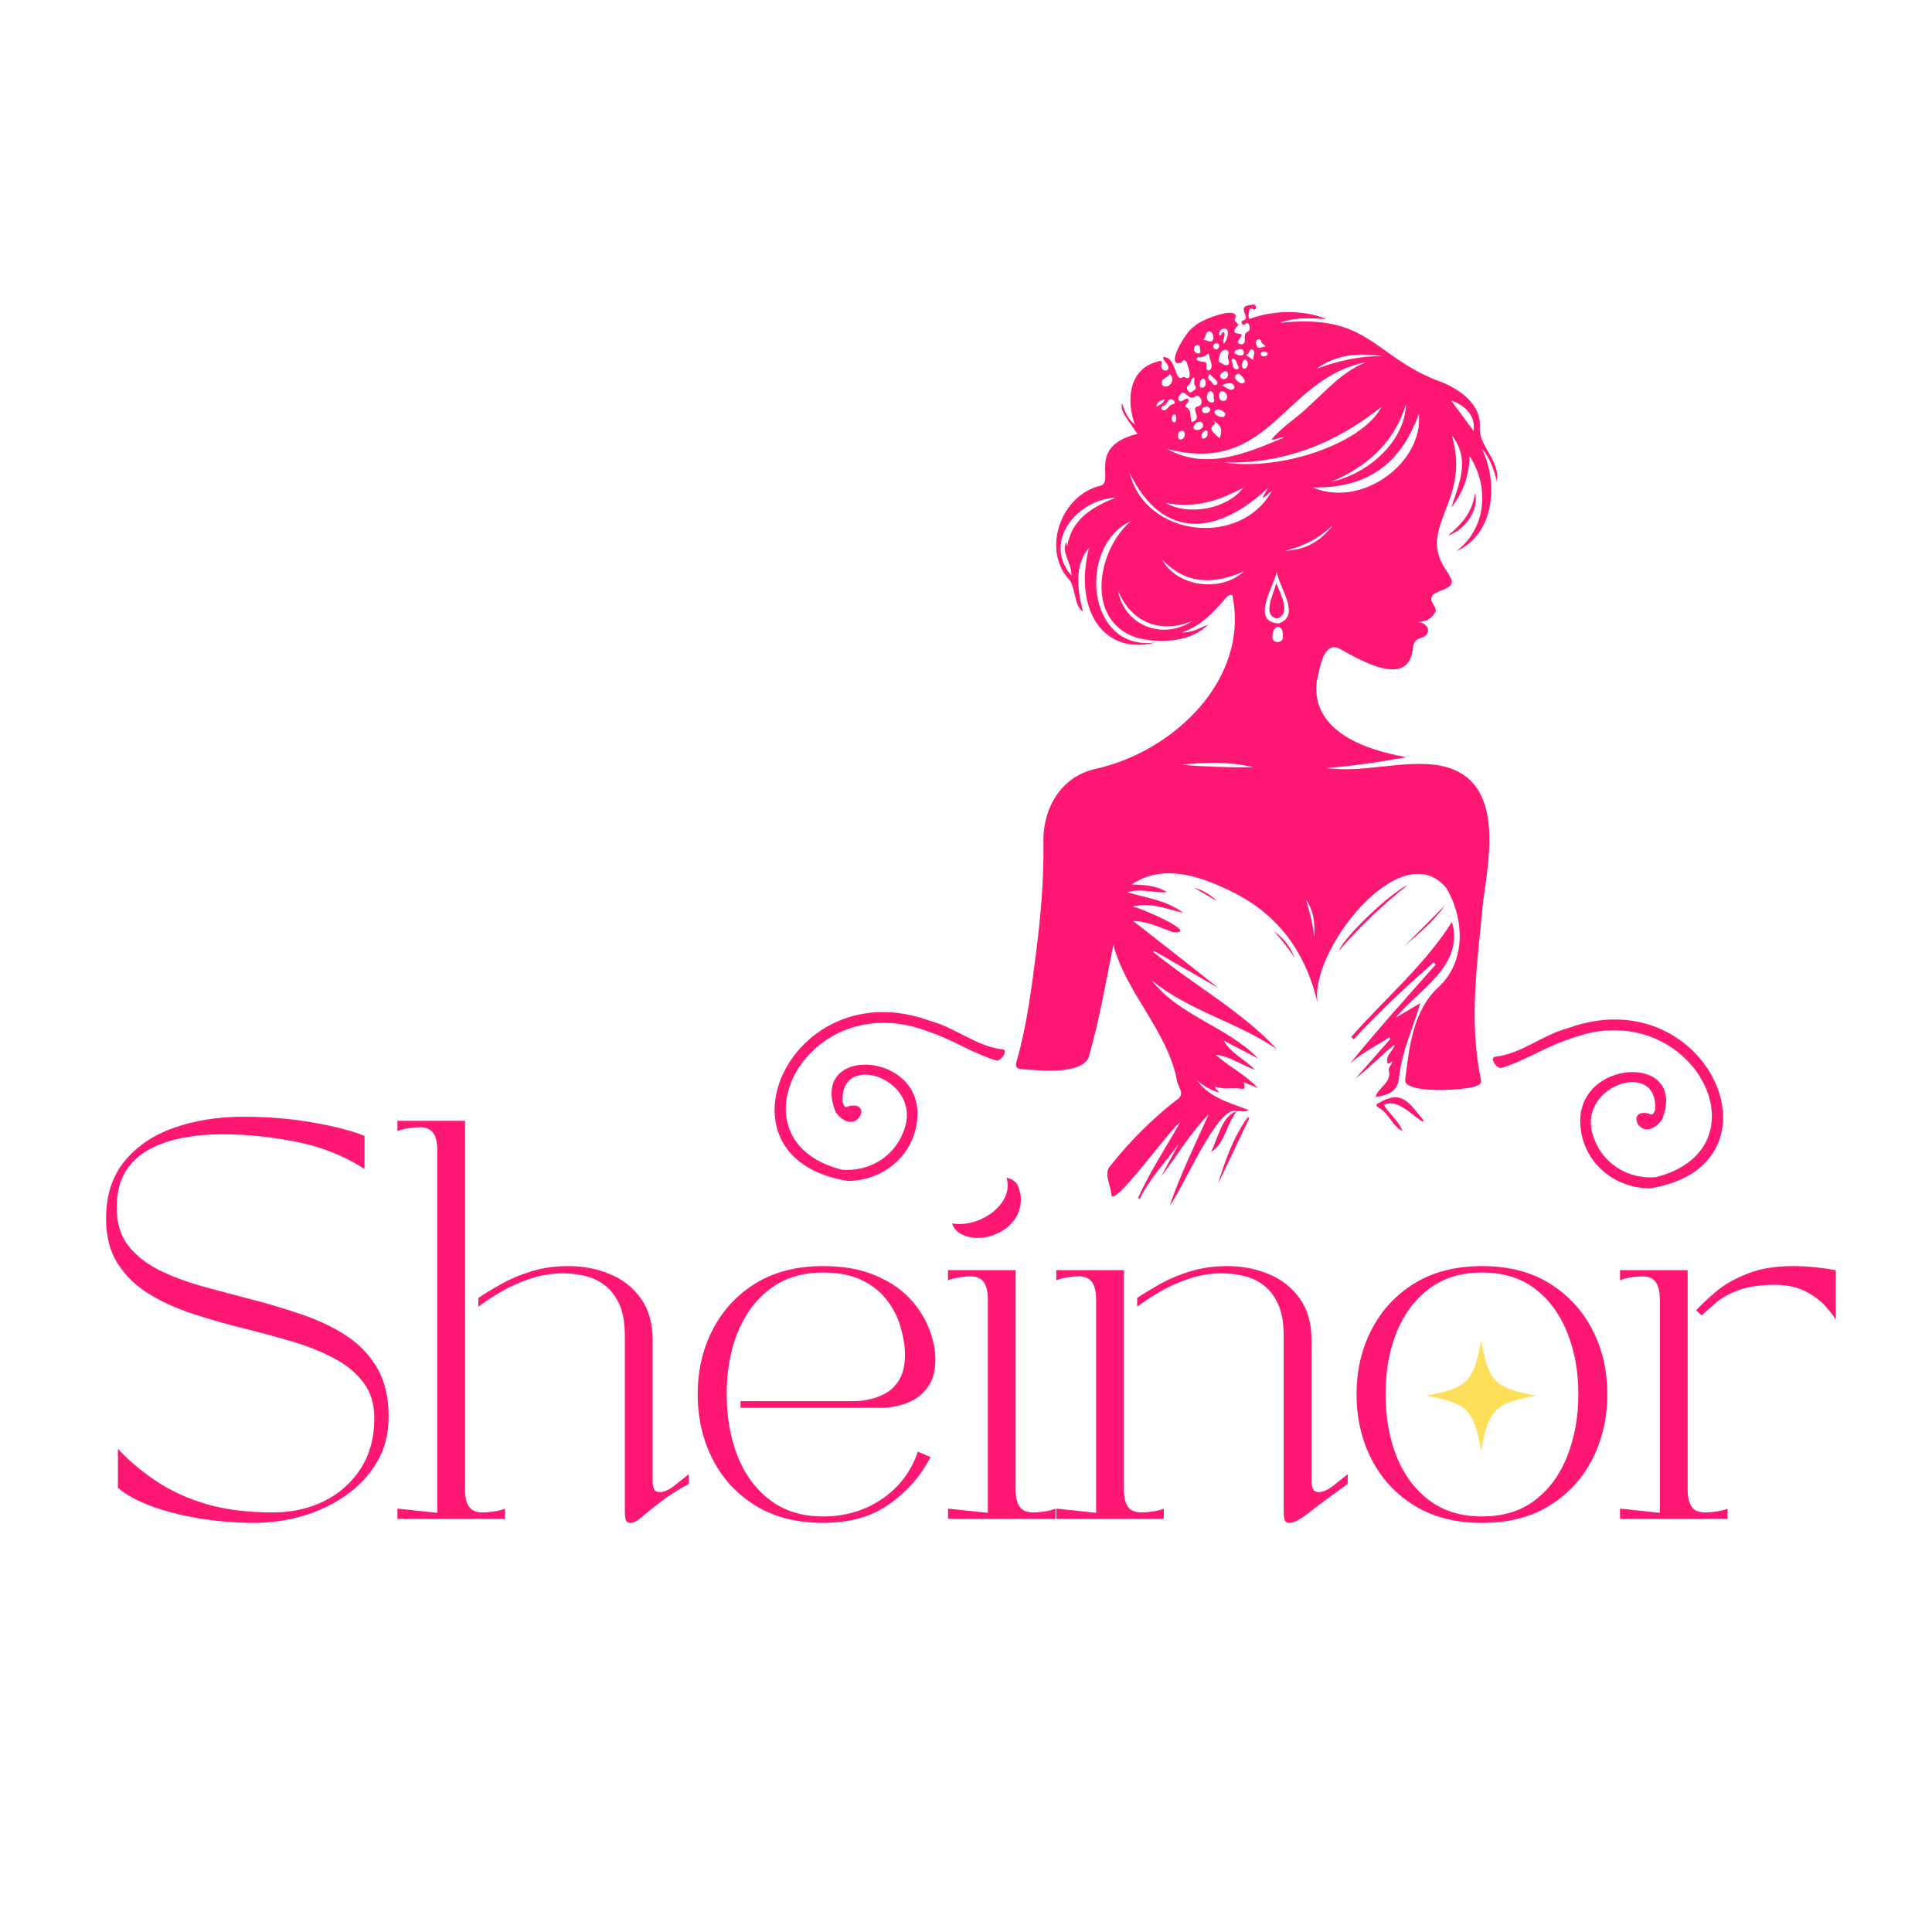 <svg version="1.2" preserveAspectRatio="xMidYMid meet" height="200" viewBox="0 0 150 150" zoomAndPan="magnify" width="200" xmlns:xlink="http://www.w3.org/1999/xlink" xmlns="http://www.w3.org/2000/svg"><defs><clipPath id="e28b31857e"><path d="M 72 0.613 L 111 0.613 L 111 71 L 72 71 Z M 72 0.613"></path></clipPath><clipPath id="dcc294a80a"><path d="M 104.723 81.086 L 113.391 81.086 L 113.391 89.754 L 104.723 89.754 Z M 104.723 81.086"></path></clipPath><clipPath id="39d0a06726"><rect height="109" y="0" width="138" x="0"></rect></clipPath></defs><g id="c34bd65872"><g transform="matrix(1,0,0,1,6,23)"><g clip-path="url(#39d0a06726)"><g clip-path="url(#e28b31857e)" clip-rule="nonzero"><path d="M 90.035 63.281 C 88.59 62.648 85.805 69.383 84.824 70.582 C 85.656 68.164 86.781 65.867 87.836 63.527 C 86.391 64.973 85.398 66.746 84.145 68.344 C 84.598 67.504 85.051 66.664 85.508 65.824 C 84.477 67.234 83.262 68.504 82.48 70.082 C 82.438 70.062 82.398 70.039 82.355 70.02 C 83.277 67.949 84.516 66.129 85.609 64.148 C 84.953 64.52 80.332 70.973 80.285 69.738 C 80.254 69.02 79.637 68.094 80.215 67.504 C 81.695 65.641 83.363 63.965 85.23 62.488 C 86.172 61.918 85.422 61.523 85.34 60.695 C 84.512 56.891 81.473 54.141 80.441 50.367 C 79.848 53.297 79.348 56.25 78.512 59.125 C 77.871 60.469 74.625 60.102 73.305 60.008 C 72.895 59.941 72.805 59.832 72.93 59.398 C 73.715 56.645 74.078 53.816 74.438 50.984 C 74.797 48.172 75.047 45.352 75.008 42.512 C 74.922 39.855 76.301 37.328 79.008 36.707 C 85.129 35.375 91.039 29.719 89.676 23.203 C 89.379 23.098 89.164 23.441 88.969 23.664 C 88.066 24.699 87.113 25.66 85.75 26.102 C 86.523 26.137 87.098 25.781 87.812 25.477 C 86.531 26.812 84.27 26.949 82.523 26.578 C 78.242 25.496 79.043 19.863 81.781 17.469 C 77.621 19.398 78.336 27.676 83.773 26.871 C 79.77 27.941 77.332 24.48 78.539 19.559 C 77.621 20.625 77.477 22.18 78.082 24.48 C 77.418 24.078 77.52 22.773 77.066 22.062 C 74.816 19.723 76.371 15.406 79.465 14.703 C 80.555 14.352 78.371 11.664 82.309 10.684 C 81.051 8.891 81.051 8.891 81.109 8.293 C 81.324 8.98 81.578 9.543 82.121 9.984 C 81.422 8.121 81.629 5.699 83.781 5.102 C 84 5.039 84.289 4.852 84.156 5.359 C 84.121 6 85.086 5.844 84.574 5.223 C 84.492 5.062 84.285 4.973 84.32 4.715 C 85.371 4.711 85.16 6.727 85.84 6.281 C 85.871 6.266 85.918 6.266 85.949 6.281 C 86.652 6.652 86.289 5.594 86.176 5.258 C 86.16 5.145 85.977 4.715 85.719 5.16 C 84.328 5.59 86.176 2.555 86.73 2.344 C 87.023 1.895 90.27 0.629 89.906 1.707 C 89.688 2.078 90.406 2.039 89.98 2.418 C 89.801 2.625 89.707 2.859 90.137 2.898 C 90.945 2.949 89.512 3.637 90.441 3.742 C 90.93 3.5 90.32 3.004 90.934 2.707 C 91.176 2.531 90.902 1.77 90.641 2.211 C 90.469 2.34 90.273 1.938 90.496 1.891 C 91.113 1.715 90.289 1.109 90.66 0.805 C 90.852 0.688 91.117 0.664 91.355 0.648 C 91.578 0.629 91.551 1.242 91.289 0.984 C 91.156 0.898 91.012 0.965 90.992 1.113 C 90.965 1.328 90.863 1.582 91.027 1.758 C 92.758 1.102 95.125 1.004 97 1.773 C 95.773 1.711 94.555 1.602 93.379 2.066 C 100.199 1.32 100.578 4.543 105.504 6.508 C 107.133 7.07 109.102 8.312 108.883 10.293 C 108.914 11.762 110.453 12.734 110.215 14.352 C 109.973 13.438 109.688 12.547 109.043 11.816 C 110.34 14.488 110.074 18.434 107.062 19.805 C 109.379 18.047 109.676 14.855 108.098 12.41 C 108.051 13.973 107.598 15.258 106.688 16.391 C 107.273 14.527 108.191 12.676 106.723 10.82 C 108.238 15.953 103.988 17.859 106.238 21.215 C 106.887 22.207 107.035 22.453 105.676 22.926 C 104.402 23.488 105.777 24.098 105.414 24.555 C 105.121 25.086 104.672 25.273 104.062 25.289 C 104.934 25.34 105.234 26.262 104.309 26.539 C 103.855 26.668 103.727 26.93 103.688 27.387 C 103.348 30.402 99.77 28.34 98.223 27.488 C 96.719 26.48 96.469 28.988 96.219 29.973 C 95.824 33.84 100.156 35.262 103.191 35.781 C 101.102 36.176 99.051 36.465 96.98 36.633 C 99.902 37.027 102.77 35.996 105.668 36.41 C 110.812 37.32 109.676 43.215 109.141 47.035 C 108.727 51.551 108.02 56.184 108.953 60.676 C 109.039 61.035 108.984 61.215 108.555 61.34 C 107.73 61.66 102.992 61.949 103.098 60.836 C 103.418 58.289 103.68 55.504 105.68 53.645 C 107.98 51.508 107.562 48.082 106.32 45.992 C 102.84 41.609 95.551 50.941 96.309 54.891 C 95.352 50.883 93.188 47.875 89.383 46.105 C 87.051 44.98 84.242 44.059 81.855 45.672 C 82.902 45.691 83.805 45.766 84.602 46.266 C 83.578 46.344 82.566 45.953 81.535 46.273 C 83.082 46.742 84.461 46.852 85.875 47.871 C 84.434 47.543 83.355 47.031 81.93 47.387 C 82.348 47.391 87.293 49.527 85.07 49.379 C 84.066 49.016 83.066 48.512 81.984 48.508 C 84.203 50.254 86.441 51.988 88.609 53.719 C 86.938 52.754 85.27 51.789 83.602 50.828 C 83.578 50.852 83.559 50.883 83.535 50.906 C 86.691 53.484 90.332 55.449 93.133 58.453 C 90.07 56.363 86.34 55.496 83.434 53.133 C 85.59 55.898 89.332 56.727 91.684 59.184 C 90.762 58.707 89.883 58.25 89.004 57.789 C 89.582 58.809 90.664 59.25 91.434 60.051 C 90.402 59.715 89.516 59.008 88.387 58.895 C 89.387 59.789 90.621 60.387 91.668 61.469 C 91.234 61.293 90.926 61.172 90.555 61.023 C 90.645 61.289 90.727 61.598 90.363 61.531 C 89.703 61.41 89.02 61.637 88.371 61.355 C 88.266 61.605 88.598 61.602 88.625 61.816 C 87.961 61.621 87.395 61.301 86.91 60.84 C 87.887 62.223 89.438 62.602 90.938 63.18 C 90.633 63.391 90.32 63.219 90.035 63.273 Z M 100.094 5.113 C 93.613 6.355 92.703 13.953 84.621 11.859 C 87.609 13.516 90.691 12.246 93.684 10.965 C 93.262 10.938 93.02 11.191 92.715 11.125 C 93.535 10.117 94.781 9.398 95.715 8.445 C 97.078 7.215 98.301 5.793 100.094 5.113 Z M 95.926 14.848 C 99.766 16.484 104.535 12.887 104.16 9.129 C 102.75 13.059 100.121 14.918 95.926 14.848 Z M 81.715 13.742 C 82.969 18.738 90.316 19.484 92.723 15.152 C 92.469 15.242 92.379 15.562 92.008 15.641 C 92.172 15.363 92.285 15.168 92.461 14.871 C 88.555 18.547 84.293 19.008 81.715 13.742 Z M 89.062 12.906 C 93.512 13.586 99.809 11.41 101.258 8.586 C 97.633 11.477 93.645 13.016 89.062 12.906 Z M 80.613 15.637 C 77.672 15.77 74.902 19.02 77.18 21.684 C 77.262 20.832 76.344 19.848 76.797 19.07 C 76.816 19.211 76.836 19.352 76.852 19.457 C 77.188 17.289 78.797 16.371 80.613 15.637 Z M 103.16 8.391 C 102.246 11.367 100.152 13.215 97.379 14.402 C 100.266 13.766 103.07 11.262 103.16 8.391 Z M 93.129 21.391 C 92.887 22.559 91.062 25.273 93.281 25.402 C 95.059 24.781 93.285 22.613 93.129 21.391 Z M 84.492 16.039 C 86.277 17.086 89.301 16.504 90.531 14.867 C 88.602 15.902 86.699 16.496 84.492 16.039 Z M 84.227 20.449 C 85.402 22.582 88.785 23.012 90.574 21.363 C 88.254 22.387 86.102 22.41 84.227 20.449 Z M 86.609 25.184 C 84.672 26.086 82.008 25.773 80.797 22.836 C 81.316 25.688 84.398 26.703 86.609 25.184 Z M 86.535 9.773 C 87.465 9.473 86.32 8.684 87.023 8.547 C 87.57 8.461 87.176 7.422 86.727 7.82 C 86.312 8.113 85.977 7.223 85.684 7.57 C 85.566 7.703 85.391 7.879 85.516 8.059 C 85.742 8.375 86.012 7.801 86.254 7.988 C 86.441 8.184 85.883 8.465 86.074 8.602 C 86.594 8.859 86.328 9.398 86.535 9.773 Z M 85.707 36.371 C 87.57 36.531 89.445 36.586 91.32 36.574 C 89.469 36.121 87.594 36.176 85.707 36.371 Z M 101.277 4.645 C 99.488 4.379 97.766 4.516 96.223 5.625 C 97.852 5.023 99.523 4.641 101.277 4.645 Z M 106.66 8.094 C 107.234 8.871 107.809 9.648 108.41 10.457 C 108.559 9.41 107.934 8.531 106.66 8.094 Z M 93.762 19.758 C 95.352 19.723 96.574 18.992 97.512 17.742 C 96.457 18.762 95.211 19.434 93.762 19.758 Z M 93.602 26.336 C 93.617 25.383 92.812 25.48 92.797 26.375 C 92.684 27.012 93.711 27.02 93.602 26.336 Z M 89.359 4.555 C 89.508 3.977 88.805 4.062 88.699 4.582 C 88.684 4.781 88.48 5.07 88.762 5.168 C 88.949 5.227 89.117 5.438 89.324 5.328 C 89.59 5.125 89.23 4.914 89.359 4.555 Z M 87.855 4.438 C 87.609 4.551 87.418 4.797 87.098 4.727 C 86.844 4.723 86.824 5.004 87.086 5.004 C 87.266 5.176 87.77 4.93 87.664 5.469 C 87.641 5.578 87.66 5.809 87.883 5.75 C 88.324 5.52 87.855 4.863 87.855 4.438 Z M 88.129 9.621 C 88.879 10.184 87.195 9.836 88.691 11.023 C 88.949 10.355 88.82 9.996 88.129 9.621 Z M 84.824 6.035 C 84.652 6.379 84.07 6.363 84.223 6.879 C 84.598 7.332 85.383 6.566 84.824 6.035 Z M 96.035 49.688 C 96.105 48.68 95.996 47.707 95.391 46.848 C 95.684 47.777 95.918 48.715 96.035 49.688 Z M 86.719 6.305 C 86.375 6.41 86.5 6.789 86.258 6.926 C 85.977 7.062 86.336 7.672 86.566 7.395 C 86.711 7.289 86.953 7.184 86.801 6.98 C 86.637 6.762 86.777 6.555 86.719 6.305 Z M 87.418 3.387 C 87.695 3.371 88.012 3.684 88.176 3.375 C 88.293 3.152 88.117 2.746 87.898 2.727 C 87.566 2.695 87.66 3.191 87.418 3.387 Z M 89 3.691 C 89.266 3.512 89.547 2.512 89.098 2.512 C 88.797 2.516 88.621 2.703 88.664 3.031 C 88.914 3.062 88.812 2.742 89.027 2.797 C 89.219 3.09 88.84 3.348 89 3.691 Z M 84.961 7.996 C 84.586 7.992 84.645 8.457 84.328 8.508 C 84.23 8.523 84.074 8.656 84.211 8.801 C 84.547 9.047 84.723 8.445 85.031 8.391 C 85.367 8.336 85.168 8.07 84.961 7.996 Z M 90.16 6.008 C 89.547 6.195 90.062 6.668 90.402 6.773 C 90.965 6.719 90.395 6.129 90.16 6.008 Z M 88.223 7.902 C 88.324 7.191 87.68 7.211 87.711 7.891 C 87.734 8.316 88.469 8.422 88.223 7.902 Z M 89.281 7.809 C 89.25 7.375 88.633 7.164 88.656 7.711 C 88.586 8.176 89.223 8.32 89.281 7.809 Z M 88.277 9.02 C 88.391 9.336 89.102 9.582 89.137 9.137 C 89.035 8.859 88.383 8.586 88.277 9.02 Z M 87.418 10.031 C 87.336 9.5 86.703 9.809 86.656 10.18 C 86.691 10.559 87.395 10.383 87.418 10.031 Z M 88.891 6.93 C 89.211 7.059 89.602 7.492 89.84 7.117 C 89.879 6.648 89.203 6.68 88.891 6.93 Z M 87.949 6.043 C 87.719 6.164 87.789 6.473 87.977 6.57 C 88.145 6.66 88.168 6.969 88.438 6.875 C 88.758 6.621 88.074 6.297 87.949 6.043 Z M 92.25 3.902 C 92.176 3.719 91.957 3.719 91.922 3.523 C 91.898 3.402 91.805 3.281 91.645 3.363 C 91.508 3.43 91.5 3.574 91.527 3.699 C 91.633 4.254 91.98 3.887 92.25 3.902 Z M 85.977 10.746 C 86.051 10.293 85.402 10.398 85.469 10.793 C 85.383 11.297 85.992 11.176 85.977 10.746 Z M 91.328 4.961 C 91.215 4.676 91.555 4.293 91.254 4.156 C 90.977 4.027 91.02 4.496 90.734 4.574 C 90.977 4.734 91.152 4.848 91.328 4.961 Z M 90.16 5.469 C 89.996 5.305 90.055 4.949 89.75 4.848 C 89.664 4.816 89.578 4.961 89.629 5.039 C 89.77 5.246 89.613 5.637 90.016 5.68 C 90.121 5.691 90.18 5.621 90.16 5.469 Z M 89.016 6.438 C 89.227 6.406 89.344 6.289 89.34 6.066 C 89.305 5.375 88.223 6.332 89.016 6.438 Z M 89.836 4.422 C 90.824 5.012 90.691 3.945 90.195 4.117 C 90.062 4.176 89.848 4.152 89.836 4.422 Z M 87.961 8.793 C 87.891 8.457 87.328 8.539 87.309 8.824 C 87.32 9.172 87.934 9.16 87.961 8.793 Z M 87.758 10.637 C 87.793 10.172 87.293 10.535 87.281 10.812 C 87.246 11.285 87.828 10.977 87.758 10.637 Z M 87.602 6.742 C 87.613 6.195 87.141 6.367 87.156 6.809 C 87.043 7.273 87.652 7.156 87.602 6.742 Z M 87.188 4.188 C 87.109 4.062 87.246 3.809 87.012 3.789 C 86.844 3.773 86.691 3.902 86.699 4.102 C 86.672 4.43 87.277 4.629 87.188 4.188 Z M 90.887 5.262 C 90.715 4.348 90.109 5.547 90.609 5.629 C 90.805 5.617 90.844 5.422 90.887 5.262 Z M 92.422 4.496 C 92.461 4.262 91.938 4.242 91.879 4.434 C 91.809 4.723 92.336 4.734 92.422 4.496 Z M 83.773 8.598 C 83.996 8.438 84.305 8.371 84.438 7.992 C 84.086 8.113 83.809 8.207 83.773 8.598 Z M 85.312 9.465 C 85.281 9.352 85.355 9.156 85.148 9.184 C 84.918 9.219 84.91 9.809 85.176 9.789 C 85.355 9.77 85.273 9.578 85.312 9.465 Z M 88.445 4.129 C 88.684 4.102 88.758 3.641 88.461 3.66 C 88.121 3.641 88.09 4.09 88.445 4.129 Z M 88.445 4.129" style="stroke:none;fill-rule:nonzero;fill:#ff1774;fill-opacity:1;"></path></g><path d="M 122.086 69.266 C 119.258 69.242 116.945 67.199 116.711 64.492 C 116.16 59.18 125.141 58.672 123.043 63.922 C 121.469 66.027 120.059 63.039 121.984 63.445 C 122.316 63.648 122.406 63.441 122.492 63.18 C 122.828 59.062 116.062 61.363 117.797 65.484 C 118.527 67.391 120.453 68.57 122.551 68.395 C 131.574 66.113 125.242 53.988 115.805 57.688 C 113.992 58.273 112.383 59.371 110.559 59.914 C 110.223 60.012 109.551 59.055 110.137 59.039 C 112.129 58.801 113.77 57.344 115.719 56.832 C 126.574 52.859 133.105 67.535 122.086 69.266 Z M 122.086 69.266" style="stroke:none;fill-rule:nonzero;fill:#ff1774;fill-opacity:1;"></path><path d="M 98.906 57.508 C 101.531 54.523 104.586 51.961 106.727 48.578 C 107.707 51.996 104.102 53.855 102.363 56.012 C 102.98 55.648 103.555 55.305 104.273 54.879 C 103.668 56.945 102.84 58.613 102.613 60.695 C 102.559 61.727 101.668 62.082 100.793 62.164 C 101.016 61.398 102.055 61.078 101.828 60.113 C 101.773 59.844 102.078 59.703 102.078 59.398 C 101.891 59.531 101.688 59.77 101.695 59.285 C 101.707 58.801 102.188 58.602 102.273 58.086 C 101.199 58.992 100.262 59.934 99.215 60.77 C 100.129 59.73 101.039 58.691 101.953 57.652 C 101.922 57.617 101.887 57.582 101.855 57.547 C 100.836 58.203 99.734 58.742 98.812 59.578 C 100.949 56.938 103.23 54.422 105.473 51.879 C 105.418 51.824 105.367 51.77 105.312 51.715 C 103.16 53.621 101.043 55.566 99.105 57.695 C 99.039 57.633 98.973 57.57 98.906 57.508 Z M 98.906 57.508" style="stroke:none;fill-rule:nonzero;fill:#ff1774;fill-opacity:1;"></path><path d="M 104.43 64.078 C 103.57 63.551 102.492 62.262 101.453 62.789 C 101.816 63.449 102.555 63.969 102.887 64.812 C 102.09 64.445 101.836 63.414 101.016 62.988 C 100.805 62.852 100.824 62.73 101.047 62.633 C 102.859 61.566 103.391 62.613 104.527 63.988 C 104.496 64.02 104.461 64.051 104.43 64.078 Z M 104.43 64.078" style="stroke:none;fill-rule:nonzero;fill:#ff1774;fill-opacity:1;"></path><path d="M 103.305 45.711 C 101.375 47.215 99.625 48.906 97.961 50.801 C 98.359 49.738 101.984 46.281 103.305 45.711 Z M 103.305 45.711" style="stroke:none;fill-rule:nonzero;fill:#ff1774;fill-opacity:1;"></path><path d="M 90.988 63.824 C 90.18 65.523 89.375 67.223 88.566 68.922 C 89.125 67.098 89.742 65.301 90.875 63.742 C 90.91 63.77 90.949 63.797 90.988 63.824 Z M 90.988 63.824" style="stroke:none;fill-rule:nonzero;fill:#ff1774;fill-opacity:1;"></path><path d="M 90.027 63.273 C 89.219 64.25 89.121 65.77 88.012 66.449 C 88.566 65.41 88.852 63.598 90.035 63.281 C 90.035 63.281 90.027 63.273 90.027 63.273 Z M 90.027 63.273" style="stroke:none;fill-rule:nonzero;fill:#ff1774;fill-opacity:1;"></path><path d="M 106.223 47.254 C 105.348 48.488 104.203 49.449 103.07 50.422 C 104.121 49.367 105.168 48.312 106.223 47.254 Z M 106.223 47.254" style="stroke:none;fill-rule:nonzero;fill:#ff1774;fill-opacity:1;"></path><path d="M 106.406 18.598 C 107.543 17.664 108.348 16.699 108.516 15.27 C 108.867 16.449 107.859 18.09 106.406 18.598 Z M 106.406 18.598" style="stroke:none;fill-rule:nonzero;fill:#ff1774;fill-opacity:1;"></path><path d="M 92.93 49.32 C 93.668 49.832 94.184 50.535 94.523 51.367 C 94.039 50.652 93.512 49.969 92.93 49.32 Z M 92.93 49.32" style="stroke:none;fill-rule:nonzero;fill:#ff1774;fill-opacity:1;"></path><path d="M 86.727 45.934 C 87.426 46.109 88 46.488 88.508 46.98 C 87.914 46.633 87.32 46.285 86.727 45.934 Z M 86.727 45.934" style="stroke:none;fill-rule:nonzero;fill:#ff1774;fill-opacity:1;"></path><path d="M 93.078 22.262 C 93.441 23.125 94.27 24.688 93.137 25.02 C 91.961 24.77 92.891 23.152 93.078 22.262 Z M 93.078 22.262" style="stroke:none;fill-rule:nonzero;fill:#ff1774;fill-opacity:1;"></path><path d="M 59.836 68.688 C 62.664 68.664 64.973 66.621 65.211 63.914 C 65.762 58.602 56.781 58.094 58.879 63.344 C 60.453 65.449 61.859 62.461 59.938 62.867 C 59.602 63.07 59.516 62.863 59.43 62.602 C 59.094 58.484 65.855 60.785 64.125 64.906 C 63.391 66.816 61.469 67.992 59.367 67.816 C 50.348 65.535 56.676 53.41 66.117 57.109 C 67.926 57.695 69.535 58.793 71.359 59.336 C 71.699 59.434 72.371 58.477 71.785 58.465 C 69.793 58.223 68.152 56.77 66.203 56.258 C 55.348 52.281 48.812 66.957 59.836 68.688 Z M 59.836 68.688" style="stroke:none;fill-rule:nonzero;fill:#ff1774;fill-opacity:1;"></path><g style="fill:#ff1774;fill-opacity:1;"><g transform="translate(0.844, 94.924)"><path d="M 22.219 -7.781 C 22.219 -8.938 21.922 -9.891 21.328 -10.641 C 20.742 -11.398 19.957 -12.031 18.969 -12.531 C 17.988 -13.039 16.879 -13.473 15.641 -13.828 C 14.398 -14.191 13.117 -14.535 11.797 -14.859 C 10.484 -15.191 9.207 -15.562 7.969 -15.969 C 6.738 -16.383 5.629 -16.898 4.641 -17.516 C 3.648 -18.141 2.859 -18.922 2.266 -19.859 C 1.68 -20.797 1.391 -21.953 1.391 -23.328 C 1.391 -25.098 1.859 -26.566 2.797 -27.734 C 3.734 -28.898 5.004 -29.77 6.609 -30.344 C 8.223 -30.926 10.047 -31.219 12.078 -31.219 C 13.953 -31.219 15.727 -31.07 17.406 -30.781 C 19.094 -30.488 20.441 -30.141 21.453 -29.734 L 21.453 -27.172 C 19.836 -28.203 18.062 -28.906 16.125 -29.281 C 14.195 -29.664 12.285 -29.859 10.391 -29.859 C 9.359 -29.859 8.359 -29.77 7.391 -29.594 C 6.422 -29.414 5.539 -29.113 4.75 -28.688 C 3.969 -28.27 3.348 -27.691 2.891 -26.953 C 2.441 -26.211 2.219 -25.273 2.219 -24.141 C 2.219 -22.961 2.516 -21.988 3.109 -21.219 C 3.711 -20.445 4.516 -19.812 5.516 -19.312 C 6.516 -18.82 7.641 -18.398 8.891 -18.047 C 10.148 -17.703 11.441 -17.359 12.766 -17.016 C 14.098 -16.672 15.395 -16.281 16.656 -15.844 C 17.914 -15.414 19.047 -14.875 20.047 -14.219 C 21.047 -13.562 21.844 -12.727 22.438 -11.719 C 23.031 -10.707 23.328 -9.445 23.328 -7.938 C 23.328 -6.582 23.02 -5.395 22.406 -4.375 C 21.789 -3.352 20.973 -2.488 19.953 -1.781 C 18.93 -1.082 17.805 -0.555 16.578 -0.203 C 15.359 0.141 14.129 0.312 12.891 0.312 C 11.461 0.312 10.051 0.195 8.656 -0.031 C 7.27 -0.258 6.02 -0.578 4.906 -0.984 C 3.801 -1.398 2.938 -1.875 2.312 -2.406 L 2.312 -5.438 C 3.176 -4.508 4.172 -3.672 5.297 -2.922 C 6.422 -2.172 7.723 -1.578 9.203 -1.141 C 10.691 -0.711 12.406 -0.5 14.344 -0.5 C 15.82 -0.5 17.156 -0.797 18.344 -1.391 C 19.531 -1.984 20.473 -2.828 21.172 -3.922 C 21.867 -5.016 22.219 -6.301 22.219 -7.781 Z M 22.219 -7.781" style="stroke:none"></path></g></g><g style="fill:#ff1774;fill-opacity:1;"><g transform="translate(23.778, 94.924)"><path d="M 1.078 -30.109 L 1.078 -30.906 L 6.328 -30.906 L 6.328 -2.312 C 6.328 -1.695 6.43 -1.238 6.641 -0.938 C 6.848 -0.645 7.203 -0.5 7.703 -0.5 C 7.941 -0.5 8.238 -0.523 8.594 -0.578 C 8.945 -0.629 9.223 -0.703 9.422 -0.797 L 9.422 0 L 1.078 0 L 1.078 -0.797 L 4.172 -0.469 L 4.172 -28.594 C 4.172 -29.207 4.066 -29.66 3.859 -29.953 C 3.648 -30.254 3.301 -30.406 2.812 -30.406 C 2.562 -30.406 2.266 -30.379 1.922 -30.328 C 1.586 -30.273 1.305 -30.203 1.078 -30.109 Z M 13.969 -19.062 C 13.062 -19.062 12.195 -18.922 11.375 -18.641 C 10.551 -18.367 9.797 -18.031 9.109 -17.625 C 8.43 -17.227 7.848 -16.844 7.359 -16.469 L 7.359 -17.156 C 7.91 -17.52 8.531 -17.895 9.219 -18.281 C 9.914 -18.664 10.688 -18.984 11.531 -19.234 C 12.375 -19.492 13.312 -19.625 14.344 -19.625 C 15.52 -19.625 16.598 -19.414 17.578 -19 C 18.566 -18.594 19.363 -17.969 19.969 -17.125 C 20.582 -16.281 20.891 -15.207 20.891 -13.906 L 20.891 -2.906 C 20.891 -2.656 20.93 -2.453 21.016 -2.297 C 21.098 -2.148 21.242 -2.078 21.453 -2.078 C 21.773 -2.078 22.145 -2.238 22.562 -2.562 C 22.988 -2.895 23.367 -3.195 23.703 -3.469 L 23.703 -2.719 C 22.836 -2.25 22.102 -1.781 21.5 -1.312 C 20.906 -0.852 20.426 -0.469 20.062 -0.156 C 19.707 0.156 19.414 0.312 19.188 0.312 C 18.988 0.312 18.863 0.238 18.812 0.094 C 18.758 -0.051 18.734 -0.301 18.734 -0.656 L 18.734 -14.219 C 18.734 -15.25 18.582 -16.082 18.281 -16.719 C 17.977 -17.352 17.586 -17.844 17.109 -18.188 C 16.641 -18.531 16.129 -18.758 15.578 -18.875 C 15.023 -19 14.488 -19.062 13.969 -19.062 Z M 13.969 -19.062" style="stroke:none"></path></g></g><g style="fill:#ff1774;fill-opacity:1;"><g transform="translate(46.465, 94.924)"><path d="M 11.438 0.312 C 9.395 0.312 7.645 -0.133 6.188 -1.031 C 4.738 -1.926 3.629 -3.129 2.859 -4.641 C 2.086 -6.16 1.703 -7.836 1.703 -9.672 C 1.703 -11.504 2.086 -13.172 2.859 -14.672 C 3.629 -16.18 4.738 -17.383 6.188 -18.281 C 7.645 -19.176 9.395 -19.625 11.438 -19.625 C 12.977 -19.625 14.301 -19.395 15.406 -18.938 C 16.508 -18.488 17.41 -17.898 18.109 -17.172 C 18.805 -16.441 19.32 -15.648 19.656 -14.797 C 19.988 -13.953 20.156 -13.148 20.156 -12.391 C 20.156 -11.566 20 -10.906 19.688 -10.406 C 19.375 -9.914 18.992 -9.539 18.547 -9.281 C 18.109 -9.031 17.66 -8.859 17.203 -8.766 C 16.754 -8.672 16.375 -8.625 16.062 -8.625 C 15.758 -8.625 15.609 -8.625 15.609 -8.625 L 5.031 -8.625 L 5.031 -9.141 L 13.75 -9.141 C 13.75 -9.141 13.883 -9.145 14.156 -9.156 C 14.426 -9.164 14.766 -9.219 15.172 -9.312 C 15.586 -9.406 15.992 -9.57 16.391 -9.812 C 16.797 -10.051 17.129 -10.406 17.391 -10.875 C 17.66 -11.352 17.797 -11.973 17.797 -12.734 C 17.797 -13.367 17.691 -14.055 17.484 -14.797 C 17.285 -15.547 16.941 -16.25 16.453 -16.906 C 15.973 -17.562 15.328 -18.094 14.516 -18.5 C 13.703 -18.914 12.676 -19.125 11.438 -19.125 C 9.812 -19.125 8.441 -18.703 7.328 -17.859 C 6.211 -17.016 5.367 -15.879 4.797 -14.453 C 4.234 -13.035 3.953 -11.441 3.953 -9.672 C 3.953 -7.922 4.234 -6.32 4.797 -4.875 C 5.367 -3.438 6.211 -2.297 7.328 -1.453 C 8.441 -0.609 9.812 -0.188 11.438 -0.188 C 13.164 -0.188 14.691 -0.641 16.016 -1.547 C 17.348 -2.453 18.273 -3.676 18.797 -5.219 L 19.781 -4.797 C 19.02 -3.328 17.953 -2.109 16.578 -1.141 C 15.211 -0.172 13.5 0.312 11.438 0.312 Z M 11.438 0.312" style="stroke:none"></path></g></g><g style="fill:#ff1774;fill-opacity:1;"><g transform="translate(66.525, 94.924)"><path d="M 1.078 -18.516 L 1.078 -19.312 L 6.328 -19.312 L 6.328 -2.312 C 6.328 -1.695 6.43 -1.238 6.641 -0.938 C 6.848 -0.645 7.203 -0.5 7.703 -0.5 C 7.941 -0.5 8.238 -0.523 8.594 -0.578 C 8.945 -0.629 9.223 -0.703 9.422 -0.797 L 9.422 0 L 1.078 0 L 1.078 -0.797 L 4.172 -0.469 L 4.172 -17 C 4.172 -17.613 4.066 -18.07 3.859 -18.375 C 3.648 -18.676 3.301 -18.828 2.812 -18.828 C 2.562 -18.828 2.266 -18.801 1.922 -18.75 C 1.586 -18.695 1.305 -18.617 1.078 -18.516 Z M 1.391 -22.938 C 1.898 -22.852 2.43 -22.883 2.984 -23.031 C 3.547 -23.188 4.047 -23.43 4.484 -23.766 C 4.93 -24.098 5.27 -24.5 5.5 -24.969 C 5.727 -25.445 5.77 -25.953 5.625 -26.484 C 6.094 -26.379 6.395 -26.148 6.531 -25.797 C 6.664 -25.453 6.734 -25.125 6.734 -24.812 C 6.734 -24.195 6.562 -23.66 6.219 -23.203 C 5.883 -22.754 5.457 -22.41 4.938 -22.172 C 4.426 -21.93 3.906 -21.812 3.375 -21.812 C 2.938 -21.812 2.523 -21.906 2.141 -22.094 C 1.766 -22.281 1.516 -22.562 1.391 -22.938 Z M 1.391 -22.938" style="stroke:none"></path></g></g><g style="fill:#ff1774;fill-opacity:1;"><g transform="translate(74.932, 94.924)"><path d="M 7.359 -16.469 L 7.359 -17.156 C 7.91 -17.52 8.531 -17.895 9.219 -18.281 C 9.914 -18.664 10.688 -18.984 11.531 -19.234 C 12.375 -19.492 13.312 -19.625 14.344 -19.625 C 15.52 -19.625 16.598 -19.414 17.578 -19 C 18.566 -18.594 19.363 -17.969 19.969 -17.125 C 20.582 -16.281 20.891 -15.207 20.891 -13.906 L 20.891 -2.906 C 20.891 -2.656 20.93 -2.453 21.016 -2.297 C 21.098 -2.148 21.242 -2.078 21.453 -2.078 C 21.773 -2.078 22.145 -2.238 22.562 -2.562 C 22.988 -2.895 23.367 -3.195 23.703 -3.469 L 23.703 -2.719 C 22.328 -1.727 21.312 -0.973 20.656 -0.453 C 20.008 0.055 19.52 0.312 19.188 0.312 C 18.988 0.312 18.863 0.238 18.812 0.094 C 18.758 -0.051 18.734 -0.301 18.734 -0.656 L 18.734 -14.219 C 18.734 -15.25 18.582 -16.082 18.281 -16.719 C 17.977 -17.352 17.586 -17.844 17.109 -18.188 C 16.641 -18.531 16.129 -18.758 15.578 -18.875 C 15.023 -19 14.488 -19.062 13.969 -19.062 C 13.062 -19.062 12.195 -18.922 11.375 -18.641 C 10.551 -18.367 9.797 -18.031 9.109 -17.625 C 8.43 -17.227 7.848 -16.844 7.359 -16.469 Z M 9.422 0 L 1.078 0 L 1.078 -0.797 L 4.172 -0.469 L 4.172 -17 C 4.172 -17.613 4.066 -18.07 3.859 -18.375 C 3.648 -18.676 3.301 -18.828 2.812 -18.828 C 2.562 -18.828 2.266 -18.801 1.922 -18.75 C 1.586 -18.695 1.305 -18.617 1.078 -18.516 L 1.078 -19.312 L 6.328 -19.312 L 6.328 -2.312 C 6.328 -1.695 6.43 -1.238 6.641 -0.938 C 6.848 -0.645 7.203 -0.5 7.703 -0.5 C 7.941 -0.5 8.238 -0.523 8.594 -0.578 C 8.945 -0.629 9.223 -0.703 9.422 -0.797 Z M 9.422 0" style="stroke:none"></path></g></g><g style="fill:#ff1774;fill-opacity:1;"><g transform="translate(97.62, 94.924)"><path d="M 1.703 -9.672 C 1.703 -11.504 2.086 -13.172 2.859 -14.672 C 3.629 -16.18 4.738 -17.383 6.188 -18.281 C 7.645 -19.176 9.395 -19.625 11.438 -19.625 C 13.5 -19.625 15.25 -19.176 16.688 -18.281 C 18.133 -17.383 19.242 -16.18 20.016 -14.672 C 20.785 -13.172 21.172 -11.504 21.172 -9.672 C 21.172 -7.836 20.785 -6.16 20.016 -4.641 C 19.242 -3.129 18.133 -1.926 16.688 -1.031 C 15.25 -0.133 13.5 0.312 11.438 0.312 C 9.395 0.312 7.645 -0.133 6.188 -1.031 C 4.738 -1.926 3.629 -3.129 2.859 -4.641 C 2.086 -6.16 1.703 -7.836 1.703 -9.672 Z M 11.438 -19.125 C 9.812 -19.125 8.441 -18.703 7.328 -17.859 C 6.211 -17.016 5.367 -15.879 4.797 -14.453 C 4.234 -13.035 3.953 -11.441 3.953 -9.672 C 3.953 -7.922 4.234 -6.32 4.797 -4.875 C 5.367 -3.438 6.211 -2.297 7.328 -1.453 C 8.441 -0.609 9.812 -0.188 11.438 -0.188 C 13.082 -0.188 14.457 -0.609 15.562 -1.453 C 16.664 -2.297 17.5 -3.438 18.062 -4.875 C 18.633 -6.32 18.922 -7.922 18.922 -9.672 C 18.922 -11.441 18.633 -13.035 18.062 -14.453 C 17.5 -15.879 16.664 -17.016 15.562 -17.859 C 14.457 -18.703 13.082 -19.125 11.438 -19.125 Z M 11.438 -19.125" style="stroke:none"></path></g></g><g style="fill:#ff1774;fill-opacity:1;"><g transform="translate(118.7, 94.924)"><path d="M 1.078 0 L 1.078 -0.797 L 4.172 -0.469 L 4.172 -17 C 4.172 -17.613 4.066 -18.07 3.859 -18.375 C 3.648 -18.676 3.301 -18.828 2.812 -18.828 C 2.562 -18.828 2.266 -18.801 1.922 -18.75 C 1.586 -18.695 1.305 -18.617 1.078 -18.516 L 1.078 -19.312 L 6.328 -19.312 L 6.328 -2.312 C 6.328 -1.695 6.43 -1.238 6.641 -0.938 C 6.848 -0.645 7.203 -0.5 7.703 -0.5 C 7.941 -0.5 8.238 -0.523 8.594 -0.578 C 8.945 -0.629 9.223 -0.703 9.422 -0.797 L 9.422 0 Z M 7.422 -15.797 L 6.984 -16.188 C 7.379 -16.625 7.895 -17.109 8.531 -17.641 C 9.164 -18.18 9.973 -18.645 10.953 -19.031 C 11.93 -19.426 13.113 -19.625 14.5 -19.625 C 15.07 -19.625 15.609 -19.598 16.109 -19.547 C 16.617 -19.492 17.031 -19.441 17.344 -19.391 C 17.664 -19.336 17.828 -19.312 17.828 -19.312 L 17.828 -15.453 C 17.703 -15.703 17.445 -16.039 17.062 -16.469 C 16.688 -16.906 16.172 -17.297 15.516 -17.641 C 14.859 -17.992 14.055 -18.172 13.109 -18.172 C 11.973 -18.172 11.039 -18.035 10.312 -17.766 C 9.594 -17.504 9.008 -17.188 8.562 -16.812 C 8.125 -16.438 7.742 -16.098 7.422 -15.797 Z M 7.422 -15.797" style="stroke:none"></path></g></g><g clip-path="url(#dcc294a80a)" clip-rule="nonzero"><path d="M 113.258 85.355 C 110.059 85.945 109.582 86.422 108.992 89.621 C 108.402 86.422 107.926 85.945 104.723 85.355 C 107.926 84.766 108.402 84.289 108.992 81.086 C 109.582 84.289 110.059 84.766 113.258 85.355 Z M 113.258 85.355" style="stroke:none;fill-rule:nonzero;fill:#ffde59;fill-opacity:1;"></path></g></g></g></g></svg>